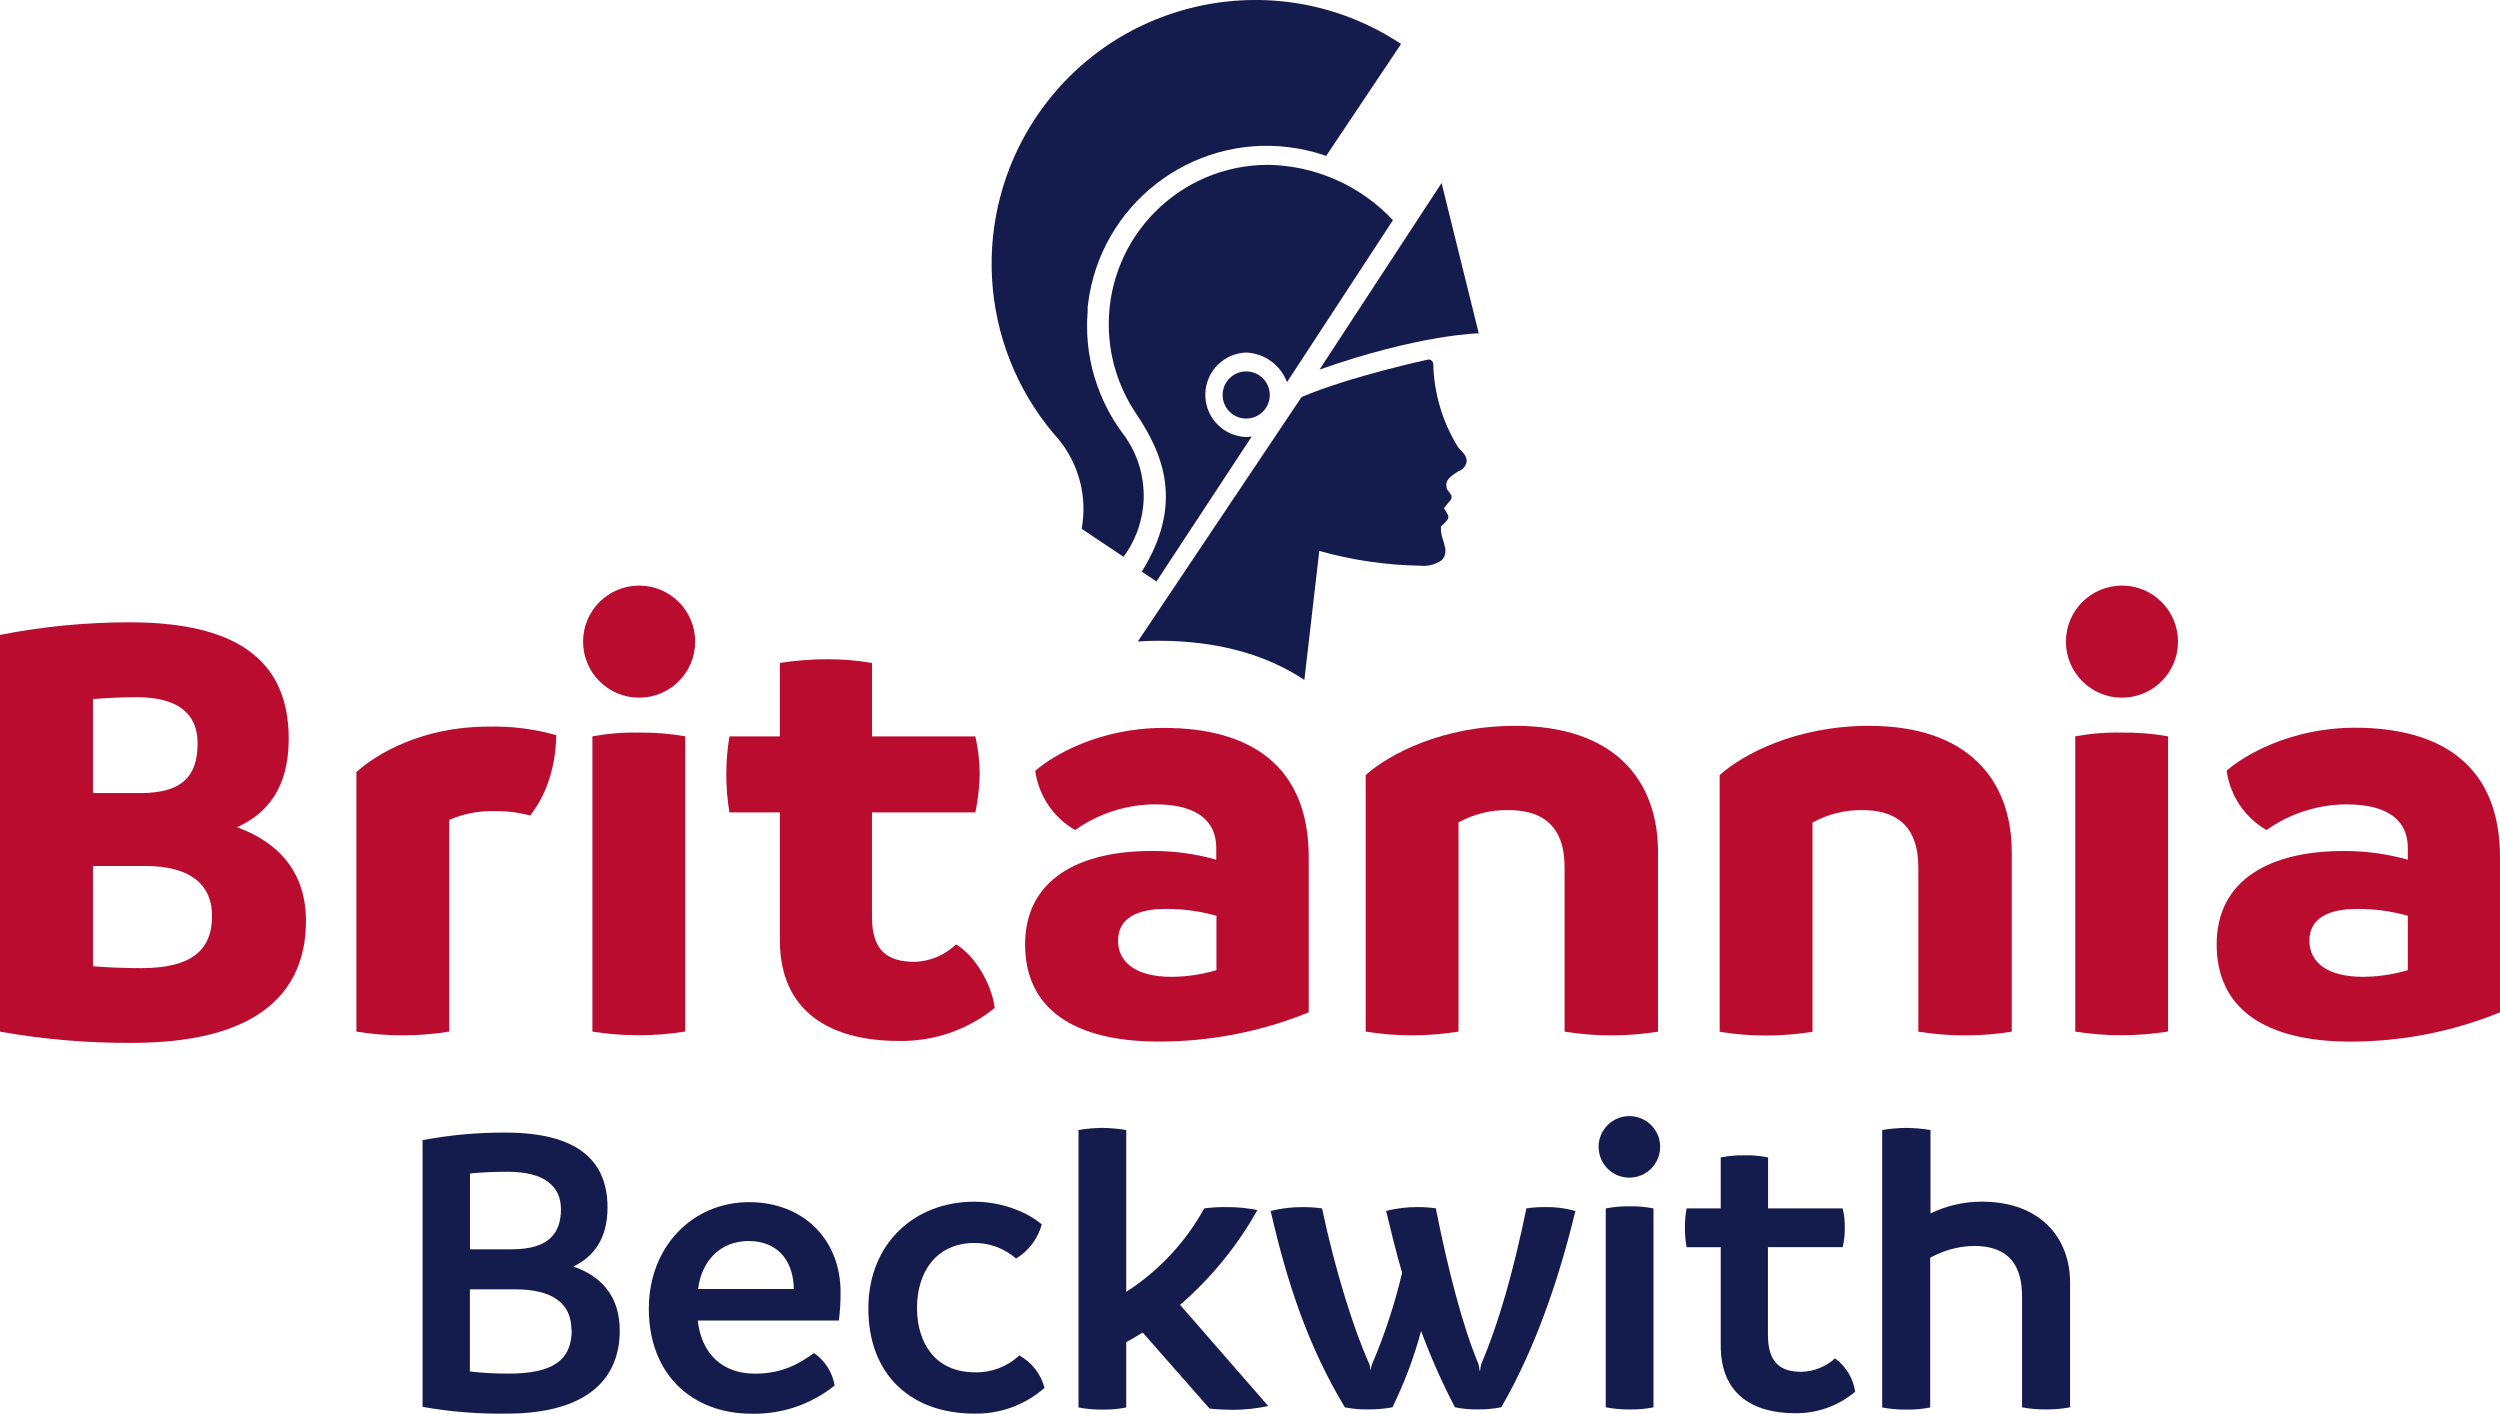 <?xml version="1.0" encoding="UTF-8"?>
<svg xmlns="http://www.w3.org/2000/svg" id="Layer_2" viewBox="0 0 517.47 292.63">
  <defs>
    <style>.cls-1{fill:#ba0c2f;}.cls-2{fill:#141b4d;}</style>
  </defs>
  <g id="Layer_1-2">
    <g>
      <g>
        <g>
          <path class="cls-1" d="m63.33,190.59c0,15.34-10.57,25.27-36,25.27-9.16.06-18.31-.72-27.33-2.32v-82.12c8.86-1.75,17.86-2.62,26.89-2.61,23.59,0,32.87,9,32.87,24.11,0,10.05-4.38,15.47-10.7,18.3,8.59,3.12,14.27,9.31,14.27,19.37Zm-44.09-45.89v19.46h9.8c8.64,0,11.86-3.48,11.86-10.31,0-6.19-4.12-9.54-12.63-9.54-2.71,0-5.81.13-9.03.39Zm24.65,44.86c0-6.45-4.51-10.31-13.79-10.31h-10.86v20.75c3.22.26,6.45.39,10.05.39,10.19-.01,14.6-3.58,14.6-10.83Z"></path>
          <path class="cls-1" d="m115.15,152.17c-.13,6.32-1.93,12.25-5.41,16.63-2.4-.64-4.87-.94-7.35-.9-3.23-.1-6.44.52-9.41,1.8v43.83c-6.36,1.03-12.85,1.03-19.21,0v-53.72c4.25-3.87,13.79-9.41,27.2-9.41,4.79-.13,9.57.47,14.18,1.77Z"></path>
          <path class="cls-1" d="m120.69,132.81c0-6.41,5.19-11.6,11.6-11.6s11.6,5.19,11.6,11.6-5.19,11.6-11.6,11.6-11.6-5.19-11.6-11.6Zm1.93,80.7v-61.1c3.15-.58,6.34-.84,9.54-.77,3.24-.05,6.48.2,9.67.77v61.1c-3.2.52-6.43.78-9.67.77-3.19,0-6.38-.25-9.54-.75v-.02Z"></path>
          <path class="cls-1" d="m205.89,208.63c-5.6,4.55-12.63,6.97-19.85,6.83-14.05,0-24.62-5.93-24.62-20.88v-26.42h-10.44c-.86-5.21-.86-10.52,0-15.73h10.44v-15.21c3.24-.51,6.52-.76,9.8-.77,3.11,0,6.21.25,9.28.77v15.21h21.39c.56,2.5.86,5.05.9,7.61-.04,2.73-.35,5.45-.9,8.12h-21.4v21.65c0,7,3.22,9.28,8.89,9.28,3.18-.12,6.21-1.4,8.51-3.61,3.75,2.2,7.36,8,8,13.15Z"></path>
          <path class="cls-1" d="m270.89,177.44v32.1c-9.84,4-20.37,6.06-31,6.05-17.53,0-27.71-6.7-27.71-20.11s11.09-19.46,26.68-19.34c4.36.01,8.7.62,12.89,1.8v-2.45c0-5.29-3.61-9-12.63-9-5.95.02-11.74,1.88-16.59,5.32-4.49-2.59-7.54-7.11-8.25-12.25,3.48-3.09,13.15-8.89,26.55-8.89,17.79-.04,30.06,7.69,30.06,26.77Zm-28.36,24.75c3.14-.02,6.25-.48,9.26-1.38v-11.25c-3.44-.98-7-1.45-10.57-1.42-6.06,0-9.8,2.06-9.8,6.57s3.74,7.48,11.09,7.48h.02Z"></path>
          <path class="cls-1" d="m343.19,176.41v37.13c-6.41,1.03-12.93,1.03-19.34,0v-34c0-8.77-4.77-11.86-11.6-11.86-3.62-.07-7.19.8-10.36,2.54v43.31c-3.2.51-6.43.77-9.67.77-3.2,0-6.39-.26-9.54-.77v-53.11c4.77-4.25,15.73-10.18,30.94-10.18,20.41,0,29.57,11.09,29.57,26.17Z"></path>
          <path class="cls-1" d="m416.41,176.41v37.13c-6.41,1.03-12.93,1.03-19.34,0v-34c0-8.77-4.77-11.86-11.6-11.86-3.6-.05-7.16.84-10.31,2.58v43.31c-3.2.51-6.43.77-9.67.77-3.2,0-6.39-.26-9.54-.77v-53.15c4.77-4.25,15.73-10.18,30.94-10.18,20.36,0,29.52,11.09,29.52,26.17Z"></path>
          <path class="cls-1" d="m427.62,132.81c0-6.41,5.19-11.6,11.6-11.6s11.6,5.19,11.6,11.6-5.19,11.6-11.6,11.6-11.6-5.19-11.6-11.6Zm1.93,80.7v-61.1c3.15-.58,6.34-.84,9.54-.77,3.24-.05,6.48.2,9.67.77v61.1c-3.2.52-6.43.78-9.67.77-3.19,0-6.38-.25-9.53-.75v-.02Z"></path>
          <path class="cls-1" d="m517.47,177.44v32.1c-9.83,4-20.33,6.06-30.94,6.06-17.53,0-27.71-6.7-27.71-20.11s11.09-19.46,26.68-19.34c4.36.01,8.7.62,12.89,1.8v-2.45c0-5.29-3.61-9-12.63-9-5.96,0-11.77,1.86-16.63,5.31-4.5-2.6-7.54-7.14-8.24-12.29,3.48-3.09,13.15-8.89,26.55-8.89,17.78,0,30.03,7.73,30.03,26.81Zm-28.36,24.75c3.14-.02,6.27-.48,9.28-1.38v-11.25c-3.44-.98-7-1.45-10.57-1.42-6.06,0-9.8,2.06-9.8,6.57s3.74,7.48,11.09,7.48h0Z"></path>
        </g>
        <g>
          <path class="cls-2" d="m128.28,275.42c0,10.64-7.59,17.18-23.37,17.18-5.84.09-11.69-.37-17.44-1.4v-55.2c5.63-1.07,11.36-1.59,17.09-1.57,14.74,0,21.19,5.58,21.19,15.52,0,6.37-2.79,10.12-7.06,12.21,5.84,2.01,9.59,6.2,9.59,13.26Zm-31-32.53v15.7h8.63c7.33,0,10.2-3,10.2-8.29,0-5-3.75-7.76-11-7.76-2.47,0-5.08.09-7.79.35h-.04Zm21,32.36c0-5.58-4.1-8.37-11.6-8.37h-9.42v17c2.64.3,5.29.45,7.94.44,9.3,0,13.14-2.79,13.14-9.07h-.06Z"></path>
          <path class="cls-2" d="m173.64,273.33h-29.22c.78,6.8,5,11,11.86,11,6,0,9.51-2.35,12.21-4.27,2.27,1.57,3.81,3.99,4.27,6.72-4.86,3.91-10.94,5.98-17.18,5.84-12.39,0-21.28-8.2-21.28-21.72,0-12.82,9-22.07,20.76-22.07,11.08,0,18.93,7.59,18.93,18.66.01,1.95-.11,3.9-.35,5.84Zm-9.34-6.52c0-4.88-2.53-9.86-9.25-9.94-6.11,0-9.86,4.27-10.55,9.94h19.8Z"></path>
          <path class="cls-2" d="m179.74,270.81c0-13.26,9.42-22.07,21.89-22.07,6.19,0,11.43,2.44,14,4.71-.8,2.95-2.71,5.48-5.32,7.06-2.36-2.08-5.4-3.23-8.55-3.23-8.11,0-11.95,6.19-11.95,13.43s3.75,13.34,12,13.34c3.39.09,6.69-1.16,9.16-3.49,2.61,1.41,4.5,3.85,5.23,6.72-3.99,3.52-9.16,5.41-14.48,5.32-13.17,0-21.98-8.02-21.98-21.79Z"></path>
          <path class="cls-2" d="m262.51,291.03c-2.35.5-4.75.77-7.15.79-1.22,0-3.49-.09-5-.26l-13.84-15.75c-1.13.7-2.27,1.4-3.4,2v13.52c-1.61.32-3.24.47-4.88.44-1.68.02-3.35-.13-5-.44v-57.43c1.61-.28,3.24-.42,4.88-.44,1.68.02,3.35.16,5,.44v33.49c6.73-4.32,12.28-10.26,16.14-17.27,1.66-.21,3.33-.3,5-.26,2.02,0,4.03.21,6,.61-4.15,7.42-9.57,14.06-16,19.62l18.25,20.94Z"></path>
          <path class="cls-2" d="m326.09,250.65c-3.66,15.18-8.72,29.22-15.35,40.64-1.61.31-3.24.46-4.88.44-1.58.03-3.16-.12-4.71-.44-2.66-5.11-5-10.38-7-15.79-1.46,5.44-3.45,10.73-5.93,15.79-1.7.32-3.42.46-5.15.44-1.58.03-3.16-.12-4.71-.44-7.59-12.65-11.86-25.47-15.35-40.64,2.2-.55,4.46-.81,6.72-.79,1.31,0,2.62.08,3.92.26,2.7,12.82,6.63,25.29,9.77,32.18.13.4.22.81.26,1.22h.09c0-.42.09-.84.26-1.22,2.6-6.09,4.67-12.4,6.19-18.84-1.22-4.19-2.27-8.46-3.31-12.82,2.17-.54,4.4-.81,6.63-.79,1.22,0,2.45.08,3.66.26,2.53,12.82,5.67,24.77,8.81,32.18.14.48.22.98.26,1.48h.09c.04-.5.12-1,.26-1.48,3.58-8.37,6.63-19.1,9.33-32.18,1.3-.18,2.61-.27,3.92-.26,2.1-.04,4.2.23,6.22.8Z"></path>
          <path class="cls-2" d="m330.89,237.48c-.05-3.52,2.76-6.41,6.28-6.46s6.41,2.76,6.46,6.28c.05,3.52-2.76,6.41-6.28,6.46,0,0,0,0,0,0-3.51.06-6.39-2.74-6.45-6.25,0-.01,0-.02,0-.03Zm1.48,53.81v-41.16c1.65-.32,3.32-.47,5-.44,1.64-.03,3.27.12,4.88.44v41.17c-1.61.32-3.24.47-4.88.44-1.68.02-3.36-.13-5.01-.45h.01Z"></path>
          <path class="cls-2" d="m384,288.07c-3.46,2.92-7.86,4.5-12.39,4.45-8.9,0-15.44-4-15.44-14v-20.37h-7.06c-.25-1.35-.37-2.73-.35-4.1-.01-1.32.1-2.63.35-3.92h7.06v-10.56c1.65-.32,3.32-.47,5-.44,1.61-.03,3.22.12,4.8.44v10.55h15.44c.32,1.28.47,2.6.44,3.92.03,1.38-.12,2.76-.44,4.1h-15.47v18.14c0,6.1,2.88,7.67,7,7.67,2.56-.08,5-1.07,6.89-2.79,2.26,1.65,3.77,4.14,4.17,6.91Z"></path>
          <path class="cls-2" d="m428.48,265.39v25.9c-1.67.32-3.36.47-5.06.44-1.64.02-3.27-.12-4.88-.44v-22.93c0-6-2.35-10.47-9.94-10.47-3.18.06-6.29.9-9.07,2.44v31c-1.61.32-3.24.47-4.88.44-1.7.02-3.39-.12-5.06-.44v-57.43c1.65-.28,3.32-.42,5-.44,1.68.02,3.35.17,5,.44v17.27c3.32-1.61,6.95-2.45,10.64-2.44,12.32,0,18.25,7.76,18.25,16.66Z"></path>
        </g>
      </g>
      <g>
        <path class="cls-2" d="m266.39,79.1l21.93-33.52c-6.71-7.18-16.07-11.32-25.9-11.46-18.23.04-32.97,14.85-32.92,33.08.02,6.52,1.96,12.89,5.59,18.3,5.92,8.77,9.84,19,1.24,32.84l3.05,2,19.72-30c-.38.07-.77.11-1.16.12-4.83-.16-8.61-4.21-8.45-9.04.16-4.6,3.85-8.29,8.45-8.45,3.79.16,7.12,2.57,8.45,6.13Z"></path>
        <circle class="cls-2" cx="257.95" cy="81.76" r="4.88"></circle>
        <path class="cls-2" d="m218.14,89.81l.94,1.08c4.26,5.18,6.02,11.97,4.81,18.57l8.66,5.79c5.37-7.23,5.59-17.06.56-24.53l-.19-.31c-2.15-2.76-3.91-5.81-5.21-9.06-1.79-4.39-2.71-9.1-2.7-13.84,0-.7,0-1.39.06-2.08h0c0-.3.02-.6.06-.9v-.88c0-.14.06-.54.09-.81h0c2.56-20.43,21.19-34.92,41.62-32.37,2.61.33,5.18.93,7.66,1.8l15.5-23.17c-25.12-16.66-58.99-9.81-75.65,15.31-13.41,20.22-11.87,46.86,3.79,65.4Z"></path>
        <path class="cls-2" d="m306.08,68.99l-7.69-31.11-25.27,38.62c20.64-7.28,32.96-7.51,32.96-7.51Z"></path>
        <path class="cls-2" d="m269.99,140.74c-7.87-5.26-18.08-8.11-30.17-8.11-1.46,0-2.9.05-4.31.15l33.9-50.6c10.13-4.31,26.26-7.77,26.26-7.77.55,0,1,.45,1,1,.16,6.05,1.92,11.95,5.1,17.1.14.19.3.37.47.53.64.66,1.53,1.57,1.3,2.72-.24.87-.91,1.56-1.77,1.83l-1.13.78c-1.12.86-1.27,1.49-1.27,2,0,.3.06.6.14.89l.74,1c.29.36.29.88,0,1.24l-1.36,1.68c.31.47.59.97.84,1.47.13.34.07.72-.16,1-.42.47-.86.92-1.32,1.34-.01.18-.01.36,0,.54.04.86.23,1.71.54,2.52l.39,1.54c0,.08,0,.17,0,.25.07.79-.22,1.58-.79,2.13-1.32.91-2.93,1.31-4.52,1.12-7.03-.12-14.02-1.15-20.79-3.06l-3.09,26.71Z"></path>
      </g>
    </g>
  </g>
</svg>
